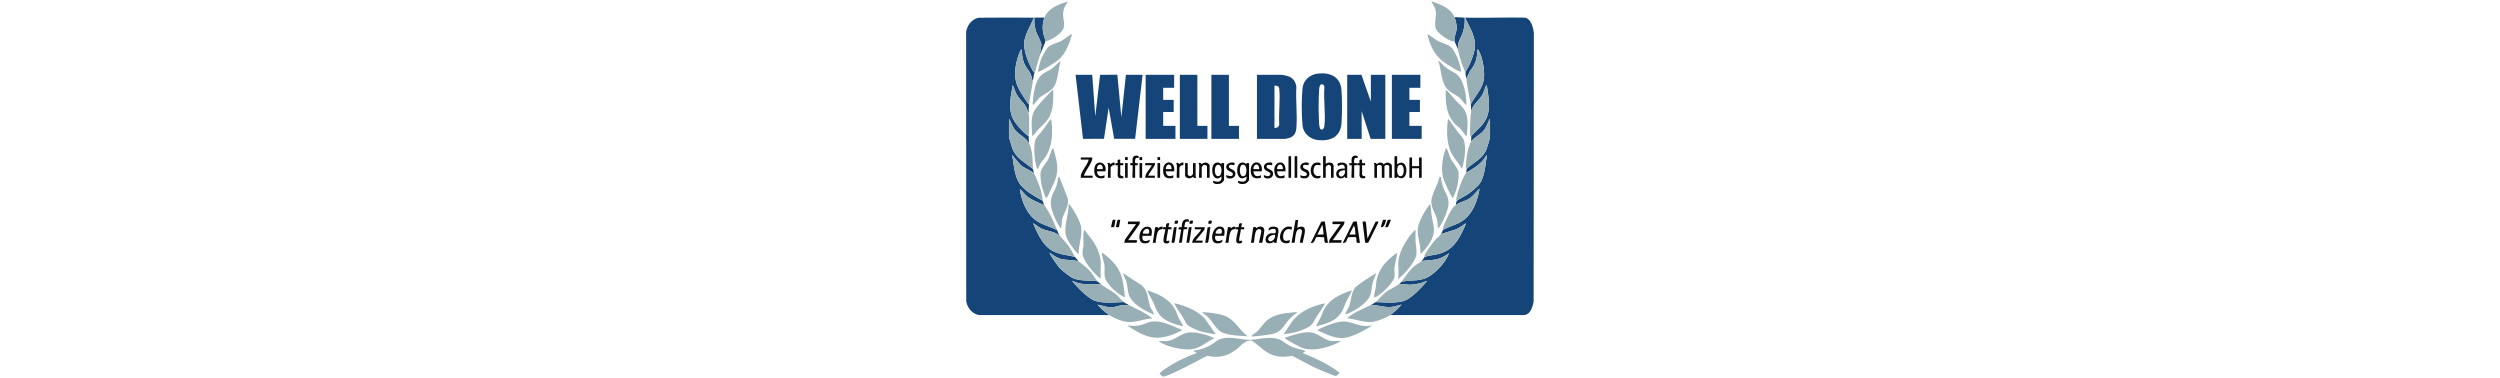 <svg xmlns="http://www.w3.org/2000/svg" width="960" height="145" fill="none" viewBox="0 0 960 145">
  <path fill="#154479" d="M536 119.238c-.503.439-1.671 1.403-2.189 1.744v.001h51.565c2.425-.391 3.047-3.04 3.519-5.047l.023-.098L589 12.833c-.165-1.998-1.058-5.709-3.471-6.046-3.759-.072-7.523-.038-11.287-.004h-.017c-3.884.035-7.767.07-11.645-.011.299.63.623 1.27.952 1.917 1.657 3.269 3.425 6.756 2.702 10.421-.363 1.849-1.223 4.115-1.995 5.842a14.43 14.43 0 0 1-.549 1.023c-.433.761-.923 1.624-.942 2.076-.015.346.08.798.175 1.253l.057.276c.044.219.083.433.105.632l1.485-3.104c1.975-2.287 2.795-5.025 2.722-8.033.262-.054.32.044.413.203l.052.085c1.61 2.534 2.498 8.304 2.012 11.22-.403 2.422-1.739 4.39-3.079 6.368l-.001.001c-.679 1.002-1.359 2.005-1.92 3.07.079.448.096 1.022.114 1.581.012.382.023.756.054 1.08.422-1.586 1.439-2.745 2.457-3.905.642-.73 1.284-1.463 1.777-2.302.225-.38.625-1.431.956-2.3.257-.675.473-1.241.533-1.302.254-.256.295.015.328.237l.002.014c.049.328.101.66.153.997.59 3.825 1.248 8.083-.516 11.606-.909 1.814-2.339 3.217-3.768 4.62-.658.645-1.315 1.29-1.922 1.976.054.082.031.522.008.976-.022.417-.044.845-.008 1.02.576-.78 1.553-1.504 2.503-2.208.735-.544 1.454-1.076 1.959-1.613.924-.983 1.453-2.185 1.983-3.387.133-.303.267-.607.407-.907.035-.075.038-.147.041-.208a.352.352 0 0 1 .013-.104.095.095 0 0 1 .06-.06c.048-.018.129-.018.268.008v6.899c0 .347-1.167 4.068-1.386 4.615-1.002 2.502-2.924 3.908-4.911 5.363-.885.648-1.783 1.306-2.619 2.075.01.013.013.267 0 .332l-.169.166c-.016.094-.006.213.004.33.012.128.023.252-.004.335-.021.418.033.367.159.25l.069-.063a.757.757 0 0 1 .124-.089c2.111-1.185 4.181-2.422 5.792-4.25.337-.382.63-.797.922-1.211.269-.382.538-.764.841-1.119-.108.67-.204 1.39-.305 2.136-.397 2.96-.851 6.337-2.314 8.657-.88 1.395-3.336 3.338-4.727 4.306-.292.202-.859.521-1.487.874-1.181.665-2.58 1.452-2.773 1.816-.187.35-.323 1.078-.337 1.496.992-.728 1.908-1.08 2.858-1.444a19.47 19.47 0 0 0 1.632-.686c1.221-.596 2.205-1.67 3.164-2.717.474-.517.942-1.028 1.429-1.47-.6 4.25-2.52 9.369-6.07 12.037-1.338 1.007-2.896 1.627-4.453 2.248-1.239.493-2.478.986-3.607 1.674-.01.254-.513 1.264-.673 1.496l5.666-1.799c.994-.412 1.876-1.004 2.758-1.597h.002l.003-.002c.103-.07.206-.14.309-.208l.257-.17.107-.07.098-.064.193-.124.195-.122c.111.143-1.213 2.923-1.422 3.332-2.145 4.196-4.192 7.065-8.972 8.423-.402.114-1.182.253-2.03.404-1.428.255-3.05.544-3.39.806-.177.137-.379.432-.588.737-.197.286-.399.58-.59.76l5.283-.516c1.949-.352 3.644-1.364 5.233-2.473-1.323 3.298-3.933 6.269-6.828 8.378-2.534 1.847-4.89 1.992-7.465 2.151-1.254.077-2.559.158-3.962.439a5.128 5.128 0 0 1-.841.832l3.953.332c2.383-.14 4.465-.545 6.646-1.494.151.123-2.292 2.679-2.519 2.912-1.734 1.779-4.345 4.293-6.791 4.926-2.642.682-5.741.528-8.588.387l-.037-.002a160.456 160.456 0 0 0-1.749-.079c-.251.208-1.016.647-1.346.831-.232.348-.204.347.012.336.064-.003.143-.007.237-.003 1.1.046 2.083.217 3.036.383 1.511.263 2.946.513 4.656.232.308-.051.615-.121.921-.199.139-.035.278-.072.417-.109l.266-.073.004-.001.003-.001c.57-.155 1.141-.311 1.718-.399l-.144.159c-.648.715-1.318 1.453-2.041 2.086ZM395.735 9.551c.461-.937.916-1.862 1.298-2.776-.989 0-1.978 0-2.966-.002l-2.116-.002c-5.385-.007-10.773-.014-16.156.047-2.658.552-4.349 2.866-4.795 5.403l.032 103.452c.469 2.577 2.325 4.929 5.057 5.312h49.876c-1.606-1.041-3.257-2.582-4.542-3.988.667.103 1.337.276 2.01.45h.003c1.032.266 2.07.534 3.111.555.859.018 1.704-.202 2.551-.422.717-.186 1.436-.373 2.168-.417.318-.019.637.004.952.028.454.033.898.066 1.318-.03l-.164-.088c-.54-.29-1.536-.826-1.855-1.076-.701.018-1.436.053-2.19.09-2.995.145-6.291.304-8.959-.627-2.453-.856-6.656-5.035-8.282-7.11a.746.746 0 0 0-.077-.081l-.037-.034c-.103-.093-.192-.173-.137-.383 2.868 1.445 5.832 1.396 8.937 1.345l.906-.014c.287-.003.749.106.924-.17l-.246-.198-.018-.013-.216-.173a20.31 20.31 0 0 1-.344-.283l-.033-.028-.045-.038-.099-.089-.048-.044a2.198 2.198 0 0 1-.129-.131c-1.094-.162-2.228-.205-3.365-.247-1.914-.072-3.836-.144-5.597-.789-1.522-.558-4.534-2.982-5.678-4.197-.514-.549-3.987-5.398-3.694-5.74 1.214.864 2.788 1.964 4.238 2.376 1.01.288 2.103.352 3.187.415h.002c1.224.071 2.437.142 3.507.533-.119-.37-.394-.688-.671-1.009l-.001-.002a14.39 14.39 0 0 1-.199-.232 3.705 3.705 0 0 1-.307-.42c-.972-.27-1.972-.461-2.973-.653-1.787-.341-3.576-.684-5.217-1.478-3.996-1.933-6.011-6.456-7.732-10.321l-.229-.513c.091-.094 1.108.65 1.817 1.169l.007.005.001.001c.309.226.557.408.643.458 1.182.68 2.367.993 3.563 1.31.803.213 1.61.426 2.425.753.238.095.457.23.67.362.062.039.123.077.185.114l.08.047.044.025.052.028a2.437 2.437 0 0 0 .327.148 1.46 1.46 0 0 0 .28.067c-.281-.396-.459-.858-.631-1.304a13.88 13.88 0 0 0-.21-.525c-1.047-.552-2.192-1-3.342-1.448-1.816-.71-3.646-1.423-5.125-2.57-3.38-2.618-5.374-7.657-5.831-11.775.514.42.95.912 1.386 1.405.386.436.773.873 1.215 1.26 1.243 1.09 3.154 1.93 4.92 2.705h.001l.008.004.778.343c.326.146.642.29.943.434-.018-.305-.136-.58-.254-.853-.113-.261-.225-.522-.251-.81-2.67-1.452-5.563-3.095-7.74-5.234-2.489-2.447-3.034-6.071-3.55-9.502-.149-.988-.295-1.96-.485-2.883l2.857 3.41c.538.747 1.873 1.467 3.118 2.138 1.064.574 2.062 1.112 2.436 1.6a8.816 8.816 0 0 0-.153-.707v-.003c-.081-.331-.163-.667-.184-.952-.779-.677-1.618-1.294-2.455-1.909-2.232-1.64-4.446-3.266-5.459-5.981-.183-.489-1.339-4.261-1.339-4.495V46.09c0-.998.664.644.829 1.054l.003.006.033.08c.41.863.905 1.936 1.494 2.68.625.791 1.481 1.439 2.344 2.092 1.198.907 2.41 1.825 3.036 3.148a58.286 58.286 0 0 0-.067-.959l-.002-.028c-.022-.285-.044-.57-.061-.855a15.865 15.865 0 0 1-.038-1.15c-.392-.068-.717-.334-1.011-.58-1.794-1.508-4.519-4.524-5.342-6.692-1.312-3.462-.634-7.334-.005-10.921l.067-.385.071-.41.079-.463c.287.55.511 1.128.734 1.706.25.644.499 1.289.837 1.895.548.98 1.18 1.7 1.802 2.409.909 1.035 1.795 2.043 2.355 3.799.023.07.031.143.038.211.022.198.039.356.376.286.012-.964.061-2.038.169-2.993-.32.016-.405-.144-.506-.337l-.041-.076-.047-.08c-.215-.338-.425-.664-.631-.98l-.489-.749c-2.589-3.954-4.252-6.495-3.473-12.131.254-1.832 1.066-4.77 1.951-6.382a.31.31 0 0 0 .02-.04c.015-.034.023-.063.031-.088.03-.1.04-.135.325-.083.136 1.933.392 4.334 1.376 6.038.368.637.705 1.126 1.012 1.57.725 1.05 1.278 1.85 1.654 3.776a.73.73 0 0 1 .013.17l-.001.02-.002.032a.992.992 0 0 1-.007.064c-.017.154-.02.188.329-.035.039-.265.084-.515.128-.76.054-.299.106-.591.146-.896.028-.215.051-.437.062-.671.035-.71.004-.739-.143-.87l-.069-.063a1.553 1.553 0 0 1-.229-.286 3.27 3.27 0 0 1-.097-.161c-1.625-2.873-3.703-8.041-3.124-11.298.373-2.101 1.381-4.153 2.364-6.153Zm23.674 19.165 1.179 15.958 1.849-15.96 6.627-.008 1.533 16.304 1.766-16.294h6.393l-2.868 24.596-8.045-.013-2.123-11.95-1.792 11.948-8.052.025-2.86-24.606h6.393Z"/>
  <path fill="#154479" fill-rule="evenodd" d="M482.667 28.716V53.32h11.021c.128 0 1.374-.34 1.593-.42 1.787-.65 2.391-2.015 2.534-3.814.209-2.625.115-5.39.02-8.156v-.017c-.086-2.52-.172-5.04-.029-7.457-.173-1.929-1.165-3.465-3.03-4.155-.605-.224-2.34-.585-2.94-.585h-9.169Zm8.565 19.02c-.155 1.08-.798 1.363-1.836 1.428V32.872c1.169.07 1.746.168 1.859 1.405.207 2.257.112 4.68.017 7.103-.084 2.158-.169 4.316-.04 6.356Z" clip-rule="evenodd"/>
  <path fill="#154479" d="m522.792 28.716 3.617 10.307V28.716h5.552V53.32h-5.636l-3.449-10.64v10.64h-5.552V28.716h5.468Z"/>
  <path fill="#154479" fill-rule="evenodd" d="M515.135 34.62c-.39-5.12-4.307-6.925-9.12-6.356h-.002c-3.102.367-5.554 2.567-5.848 5.692-.39 4.15-.414 10.134.018 14.274.32 3.06 2.946 5.257 5.973 5.569 4.907.505 8.629-1.363 8.987-6.54.244-3.528.259-9.125-.008-12.64Zm-6.561 13.796c-.103.901-.847 1.84-1.642 1.04h-.002c-.173-.174-.358-1.52-.382-1.864-.254-3.686-.266-9.468 0-13.147.04-.57.135-1.74.683-1.985.782-.35 1.29.244 1.346.99-.192 2.265-.081 4.72.03 7.172v.002c.121 2.684.243 5.366-.033 7.792Z" clip-rule="evenodd"/>
  <path fill="#154479" d="M545.42 28.716v4.987h-4.206v4.655h4.037v4.655h-4.037v5.32h4.71v4.987h-11.44V28.716h10.936Zm-94.55 4.987v-4.987h-10.936V53.32h11.44v-4.987h-4.71v-5.32h4.037v-4.655h-4.037v-4.655h4.206Zm8.916-4.987v19.617h3.87v4.987h-10.599V28.716h6.729Zm12.113 19.617V28.716h-6.729V53.32h10.599v-4.987h-3.87ZM401.071 6.771c-.799 2.19-.848 4.306-.325 6.555.169.727.769 1.942.662 2.589-.14.836-1.466 3.506-1.851 4.655-.323-.16-.098-.56-.059-.803.118-.74.449-2.08.389-2.752-.106-1.16-1.755-3.812-2.169-5.353a15.61 15.61 0 0 1-.516-4.892h3.869v.001Zm161.34 0c.167 2.258-.151 4.21-.928 6.314-.715 1.935-1.58 2.676-1.604 4.912-.001.198 0 1.02.009 1.074-.286-1.097-1.067-2.262-1.346-3.325-.311-1.18.836-3.582.854-5.072.012-.954-.498-3.155-.854-4.07 1.297-.02 2.572.134 3.869.165v.002Z"/>
  <path fill="#0B0B0B" fill-rule="evenodd" d="M434.502 63.457c.187-.01.36-.02.386.004h-.002c.091.087.052 1.219.011 2.373-.037 1.066-.075 2.151-.011 2.448h1.01v-4.821h1.011v-.833c-1.165.171-1.173-.128-1-1.235.133-.838.571-.813 1.336-.76.214-.99-.784-.984-1.524-.755-.933.289-.858 1.56-.815 2.273.015.256.026.44-.016.479-.028.027-.204.016-.393.004-.174-.011-.36-.023-.45-.006v.833c.091.017.28.006.457-.004Zm102.001-3.486v3.158c4.731-3.476 4.736 8.128 0 4.655.114.569-.158.546-.553.512a2.855 2.855 0 0 0-.458-.013V59.97h1.011Zm.966 3.355c-1.565.317-1.225 5.5.952 4.11.833-.533 1.069-4.521-.952-4.11Zm4.755.468v-3.325h-1.009v7.813h1.009v-3.657h2.692v3.657h1.01V60.47h-1.01v3.325h-2.692Zm-62.584 5.235c-.11.539-.951 1.359-1.51 1.502-.884.227-3.087.312-2.695-1.086 1.689.48 3.469.658 3.193-1.662-2.992 2.312-4.182-1.714-3.231-4.11.575-1.451 2.214-1.672 3.231-.545-.114-.57.16-.547.556-.513.141.012.296.025.456.014v6.4Zm-2.743-5.705c-1.211.364-1.142 5.54 1.128 4.108.881-.557 1.038-4.758-1.128-4.108Zm57.587 4.958h-1.009v-4.24c0-.952-1.851-.952-1.851 0v4.24h-1.009v-4.24c0-.952-1.851-.952-1.851 0v4.24h-1.009v-5.07c0-.028-.027-.072-.06-.128-.073-.121-.176-.295-.108-.453.634-.25.911.115 1.03.272.03.04.05.066.063.066.142 0 .274-.101.416-.211.136-.104.283-.217.459-.258 1.046-.246 1.489.275 1.694.514.057.067.095.112.123.112.02 0 .057-.036.115-.091.207-.201.678-.659 1.567-.577.596.055 1.43.677 1.43 1.254v4.57Zm-25.741 16.79.001.002a3.186 3.186 0 0 1-.463-.006c-.356-.022-.725-.044-.969.17l-3.951 7.982c.935.397 1.328-.526 1.654-1.29.194-.455.364-.854.609-.883.461-.055.992-.025 1.52.004.429.024.857.048 1.244.026.122.37.142.743.159 1.074.04.775.068 1.322 1.372 1.068l-1.175-8.145h.001l-.002-.001Zm-2.86 4.988h2.356a22.92 22.92 0 0 0-.345-3.07.673.673 0 0 1 .006-.206c.021-.152.037-.264-.249-.217l-1.768 3.493Zm16.319 3.158-1.176-8.146a3.186 3.186 0 0 1-.464-.006c-.356-.022-.725-.044-.969.17l-3.95 7.982c1.024.243 1.295-.424 1.587-1.142.143-.354.292-.72.537-.996.138.009.439-.002.799-.016.853-.03 2.033-.074 2.13.101.175.313.173.697.171 1.05-.004.697-.007 1.28 1.335 1.003Zm-4.035-3.158h2.354l-.191-2.221-.396-1.27-1.767 3.49Zm-49.626-19.53c.558-.142 1.4-.962 1.509-1.5v-6.401a2.896 2.896 0 0 1-.455-.014c-.397-.034-.67-.057-.556.513-.639-.61-.989-.807-1.925-.655-2.799.453-1.824 8.471 1.925 5.31.21 2.289-1.481 2.2-3.193 1.662-.392 1.398 1.81 1.313 2.695 1.085Zm-1.062-7.203c-1.418.314-1.41 5.198.848 4.165.937-.43 1.235-4.627-.848-4.165Zm31.003 21.081-.335 3.159c.564-.577 2.058-.771 2.601-.161.615.69.239 2.348-.091 3.808-.177.783-.341 1.51-.332 1.997l-1.17.008c-.089-.075.138-1.067.375-2.103.222-.97.453-1.978.441-2.31-.032-.928-1.013-1.061-1.669-.501-.653.558-.869 2.457-1.026 3.837a18.66 18.66 0 0 1-.14 1.079h-1.179l1.506-8.706 1.018-.107h.001Zm-60.927 1.72.193-1.056h-4.542c-.021 0-.033.137-.047.311-.022.253-.05.584-.122.687h3.197l-4.215 5.893-.328 1.255h4.627c.257 0 .296-.76.252-.997h-3.364l4.349-6.093Zm86.812-1.032c.158.097.315 1.897.461 3.585.114 1.306.221 2.545.32 2.877l3.026-6.32c.214-.204.51-.188.801-.171.1.006.199.011.294.008l-.077.504-3.641 7.374c-.204.325-.591.3-.961.275-.126-.008-.25-.016-.364-.01l-1.013-8.143c.126.022.317.008.511-.007.261-.02.527-.04.643.03v-.002Zm-8.246 1.032.193-1.056h-4.542c-.021 0-.032.137-.047.311-.021.253-.05.584-.121.687h3.196l-4.214 5.893-.328 1.255h4.626c.258 0 .296-.76.253-.997h-3.365l4.349-6.093ZM509.08 59.97v2.992c.619-.603 2.034-.765 2.639-.115.061.065.389.657.389.697v4.738h-1.009v-4.406c0-.16-.616-.598-.911-.585-.365.019-1.108.61-1.108.918v4.073h-1.01V59.97h1.01Zm-19.239 33.263c.122-.01.255-.02.394-.016-.02-.45.132-1.168.297-1.952.311-1.475.671-3.182.033-3.774-.86-.796-3.878-.68-3.355 1.073.645-.592 2.596-1.2 2.684.098.067.987-.412.96-1.056.923-.259-.015-.544-.031-.832.016-1.447.236-2.364 1.725-1.901 3.129.328.994 2.498.876 3.038-.01.011.568.295.545.698.513Zm-.277-3.007c-1.018-.278-3.277.98-2.37 2.095.932 1.15 2.861-.888 2.37-2.095Zm-4.886 2.983c-.047.045-.325.03-.605.013-.227-.013-.456-.026-.564-.006-.089-.076.137-1.067.375-2.103.222-.97.452-1.978.441-2.311-.032-.928-1.013-1.06-1.669-.5-.654.558-.869 2.456-1.026 3.837a18.66 18.66 0 0 1-.14 1.079h-1.177c.121-.341.301-1.619.483-2.905.208-1.474.418-2.96.543-3.062.186-.155 1.331-.136.992.48 1.008-1.064 3.111-1.03 3.167.742.01.35-.645 4.568-.82 4.734v.002Zm-65.4-31.623c.125-.39.177-.71.131-1.118h-4.374v.83h3.028c-.241.983-.895 2.034-1.536 3.063-.598.96-1.184 1.901-1.413 2.751-.106.396-.094.767-.079 1.169h4.543v-.831h-3.365c.319-.95.937-1.957 1.549-2.954.615-1.003 1.224-1.996 1.516-2.91Zm22.844 28.972h-3.364c-.468 2.097 1.078 2.467 2.69 1.496.331 1.403-1.59 1.516-2.571 1.295-2.325-.523-1.501-6.29 1.647-6.295 2.075-.004 1.921 1.991 1.598 3.504Zm-3.196-.831c.314-.05.66-.018.988.012.775.073 1.451.136 1.376-.925-.14-1.927-2.642-.582-2.364.913Zm27.758.83h3.365c.224-.985.461-2.896-.717-3.364-3.599-1.435-5.2 5.554-2.529 6.156.981.22 2.903.108 2.571-1.295-1.57 1.029-3.173.561-2.69-1.497Zm1.156-.818c-.328-.03-.674-.063-.988-.013-.271-1.54 2.224-2.85 2.364-.913.077 1.061-.6.998-1.376.926Zm-16.97-23.951h-3.196c.213 1.824 1.189 2.256 2.858 1.496.091 1 .074 1.08-.925 1.16-1.948.157-2.808-.656-2.949-2.568-.35-4.75 4.855-4.585 4.211-.09l.001.002Zm-1.009-.831c.165-2.384-2.208-2.328-2.187 0h2.187Zm31.461.83h3.197-.002c.644-4.496-4.561-4.66-4.211.089.141 1.912 1.001 2.725 2.949 2.569 1-.08 1.016-.16.925-1.16-1.668.759-2.644.327-2.858-1.497Zm2.187-.83c.165-2.384-2.207-2.328-2.187 0h2.187Zm33.816 3.323c-.107.002-.204.009-.292.015-.398.028-.603.042-.633-.514-1.097 1.289-3.355.782-3.289-1.075.06-1.72 1.756-2.091 3.205-1.917.395-1.754-1.355-1.879-2.441-1-1.081-1.29 1.211-1.48 2.15-1.29.377.077 1.3.672 1.3 1.043v4.738Zm-.841-2.826c-1.188-.349-3.186.728-2.098 1.988 1.02 1.18 2.466-.866 2.098-1.988Zm-95.224.334h3.197l-.002-.001c.878-3.63-3.789-4.838-4.206-1.081-.237 2.135.365 3.87 2.783 3.747 1.033-.051 1.229-.095 1.086-1.168-1.628.744-2.723.339-2.858-1.497Zm2.187-.83c.19-2.387-2.256-2.317-2.189 0h2.189Zm70.156.83h-3.196c.143 1.93 1.154 2.218 2.858 1.496.143 1.074-.054 1.117-1.087 1.169-1.347.07-2.202-.24-2.606-1.595-1.515-5.077 4.539-6.383 4.03-1.072l.001.002Zm-1.009-.832c.19-2.385-2.256-2.315-2.189 0h2.189Zm-36.508 2.079v-4.407h-1.01v4.738c0 .467.761 1.032 1.257 1.089.728.081 1.16-.171 1.467-.35.154-.09.277-.162.389-.162.013 0 .033.026.063.066.119.156.396.52 1.03.271.068-.158-.036-.332-.108-.453-.033-.056-.06-.1-.06-.127v-5.07h-1.01v4.073c0 .212-.634.876-.935.919-.36.051-1.083-.35-1.083-.587Zm4.373-3.824a.415.415 0 0 0-.068-.146c-.072-.118-.164-.271-.1-.434.634-.25.911.114 1.03.271.031.04.051.066.064.066.112 0 .234-.071.389-.162.306-.179.739-.431 1.466-.35.497.057 1.257.622 1.257 1.09v4.737h-1.009V63.88c0-.238-.724-.639-1.084-.587-.301.043-.935.706-.935.92v4.072h-1.01c-.058-.772-.023-1.594.011-2.415.039-.908.077-1.816-.011-2.655v-.002Zm-4.04 22.027h.001-.001Zm-1.469-.872c.873-.349 1.978-.3 1.469.872-1.211-.537-1.351.299-1.497 1.172a5.075 5.075 0 0 1-.182.82l1.177.004c.084.943-.54.868-.973.815-.174-.021-.317-.038-.371.016-.081.082-.197 1.018-.326 2.07-.168 1.364-.361 2.923-.534 3.065-.068.056-.306.04-.541.024-.177-.012-.351-.024-.453-.005l.845-5.07-1.011-.086c-.069-.923.492-.859.869-.815.144.016.261.03.307-.016.032-.032.047-.187.067-.409.064-.699.19-2.071 1.154-2.457Zm7.696 2.867-.19 1.06-3.343 4.094h2.692c.056.218-.032.831-.252.831h-3.785c.172-1.205 1.056-2.157 1.941-3.111.606-.653 1.212-1.307 1.592-2.042h-2.524c-.056-.218.032-.832.252-.832h3.617Zm11.778.33c.313-.433.696-.368.944-.326.111.019.194.033.232-.004.041-.04.047-.175.054-.348.023-.548.062-1.482 1.295-1.062l-.338 1.41h1.178v.835h-1.348c.066.308-.101 1.14-.275 2.007-.224 1.122-.46 2.301-.219 2.473l.999-.158c.231 1.139-.85 1.229-1.733.966-.884-.264-.4-2.352-.046-3.88.141-.608.262-1.127.267-1.407-.28-.019-.477.004-.618.02-.314.037-.349.04-.392-.52-.353.49-.383.49-.542.49-.103 0-.259 0-.593.133-1.038.42-1.294 2.74-1.457 4.22-.036.318-.066.597-.1.81h-1.177c.121-.342.302-1.62.483-2.906.208-1.473.418-2.958.543-3.061.209-.173 1.238-.12 1.075.479.464-.587 1.026-.752 1.768-.665.006.08.003.162 0 .243-.003.084-.007.169 0 .252Zm-25.405-1.825-.336 1.493h1.177v.835h-1.346c.041.285-.107 1.057-.264 1.883h-.001c-.222 1.163-.464 2.43-.231 2.597.267.03.493-.042.661-.096.287-.093.41-.133.295.482-.123.656-1.136.585-1.691.42-.892-.264-.383-2.475-.029-4.013.127-.55.234-1.015.249-1.273l-1.011-.087c.049-.893.518-.804.859-.74.143.028.264.05.321-.006.048-.048.051-.186.056-.36.015-.526.039-1.383 1.289-1.135h.002Zm69.988-22.278c-.026-.025-.199-.015-.386-.004-.177.01-.366.021-.457.004v-.833c.09-.017.276-.005.45.006.189.012.365.023.393-.004.042-.04.031-.223.016-.48-.043-.711-.118-1.983.815-2.271.74-.23 1.738-.237 1.524.754-.765-.053-1.203-.078-1.336.76-.173 1.107-.164 1.406 1 1.235v.833h-1.011v4.821h-1.01c-.064-.297-.026-1.382.011-2.448.041-1.154.08-2.286-.011-2.373h.002Zm-23.049 24.772.165-.99c-4.357-1.86-6.923 6.879-1.603 6.127.733-.103.772-.46.765-1.147-.034-.035-.18.005-.386.062-.65.18-1.897.524-2.125-.82-.339-1.996.91-4.27 3.184-3.232ZM443.467 62.63c.359.357-.57 1.71-1.401 2.918-.56.815-1.076 1.566-1.123 1.903h2.524v.831h-3.701c-.014-1.166.717-2.157 1.44-3.136.409-.555.816-1.107 1.083-1.685h-2.523v-.831h3.701Zm44.923.76c.18-.124.246-.601.148-.744v-.004c-.375-.551-3.279-.334-3.193 1.561.04.878.846 1.311 1.533 1.681.722.388 1.313.706.748 1.393-.51.622-1.381.29-1.884.099-.204-.078-.348-.132-.384-.092-.166.188.007.871.376 1.04 1.307.606 3.151-.048 3.129-1.625-.015-1.029-.793-1.402-1.475-1.729-.515-.246-.975-.467-1.013-.923-.075-.882.963-.75 1.582-.673.219.028.386.05.433.017Zm-14.321-.744c.098.143.032.62-.148.745-.06.042-.244.013-.479-.024-.616-.097-1.577-.248-1.54.682.017.397.456.617.961.87.696.35 1.516.761 1.531 1.782.022 1.626-1.829 2.228-3.129 1.628-.372-.172-.54-.867-.376-1.041.024-.025.172.017.385.077.699.197 2.102.592 2.134-.49.015-.508-.482-.748-1.04-1.016-.679-.327-1.449-.698-1.492-1.652-.086-1.895 2.818-2.113 3.193-1.56Zm28.286.745c.18-.125.246-.602.148-.745v-.002c-.373-.55-3.279-.337-3.193 1.561.043.96.824 1.342 1.507 1.675.552.27 1.04.507 1.025.993-.034 1.09-1.874.712-2.519.413-.314 1.258 1.212 1.273 2.091 1.152 1.523-.21 1.865-2.288.66-3.122-.149-.104-.354-.187-.569-.274-.509-.206-1.079-.438-1.137-1.023-.088-.895.886-.747 1.508-.653.236.036.422.065.479.025Zm-73.188.071c-.026-.025-.199-.015-.386-.004-.176.01-.366.021-.457.004v-.833c.928.169.888-.13.836-.51-.029-.218-.062-.463.079-.663.131-.184.457-.171.724-.16.078.003.151.005.212.003-.003.21-.012.389-.02.542-.042.823-.046.897 1.199.788v.833h-1.179v3.574c0 .047.262.456.336.5.196.113.379.1.526.089.277-.021.43-.032.317.824a5.812 5.812 0 0 0-.52.003c-.389.014-.794.027-1.125-.112-.165-.07-.542-.742-.542-.805 0-.14.009-.45.021-.84v-.001c.034-1.19.091-3.125-.021-3.232Zm92.482-.004c.187-.01.359-.02.385.004.112.107.055 2.041.021 3.232-.012.391-.021.702-.021.841 0 .063.377.735.542.805.331.14.736.126 1.125.112.18-.006.357-.012.52-.003.113-.856-.04-.845-.317-.824-.147.01-.33.024-.525-.09-.075-.043-.337-.452-.337-.499v-3.574h1.179v-.833c-1.245.11-1.241.035-1.199-.788.008-.153.017-.333.02-.542a2.99 2.99 0 0 1-.212-.004c-.267-.01-.593-.023-.723.16-.142.201-.109.446-.079.663.051.382.091.68-.837.511v.833c.091.017.281.006.458-.004Zm-14.589.003c-.037.038-.173.009-.363-.032-.563-.12-1.605-.342-2.023.742-.737 1.905.022 4.014 2.386 3.28.383 1.221-1.188 1.137-2.024.919-2.329-.607-2.3-5.495.267-5.895.912-.143 2.036-.216 1.755.986h.002ZM445.946 88.06c.365-.037.527-.053.551-.992-.742-.09-1.304.079-1.767.664.163-.599-.866-.652-1.075-.479-.125.103-.334 1.587-.542 3.06-.182 1.287-.363 2.565-.484 2.905.108-.018.37-.006.62.006.273.012.53.023.558-.004.013-.015.015-.147.016-.31.002-.194.004-.431.029-.558.036-.184.072-.414.112-.67.194-1.245.486-3.12 1.399-3.491a1.93 1.93 0 0 1 .583-.131Zm49.845-28.09h-1.01v8.312h1.01V59.97Zm1.344 0h1.009v8.312h-1.009V59.97Zm-71.67 3.24c-.004-.038-.034-.087-.069-.145-.071-.119-.163-.272-.099-.435.634-.25.911.115 1.03.272.03.04.05.066.064.066.11 0 .265-.098.446-.212.334-.21.756-.477 1.152-.293.091.988.011.987-.277.982-.138-.002-.324-.005-.563.1-.151.066-.674.726-.674.83v3.906h-1.01c-.058-.772-.023-1.594.011-2.415.039-.908.077-1.816-.011-2.655Zm26.346-.145c.035.058.065.107.069.146.087.84.049 1.747.01 2.655-.034.822-.069 1.643-.01 2.415h1.009v-3.906c0-.104.523-.764.675-.83.238-.105.424-.102.562-.1.288.005.368.006.277-.982-.396-.183-.818.083-1.152.293-.181.114-.336.212-.446.212-.013 0-.033-.026-.064-.066-.119-.157-.396-.521-1.03-.271-.064.162.028.315.1.434Zm.069 24.169c-.13.43-.248 1.421-.373 2.475-.175 1.467-.364 3.053-.618 3.413-.101.144-.393.122-.659.102-.142-.01-.276-.021-.371-.005l.87-5.71c.11-.325.504-.303.85-.284.108.006.211.012.299.007l.002.002Zm5.475 1.586c.11-.752.2-1.365.244-1.588h-.002c-.088.005-.192 0-.3-.007-.345-.019-.739-.041-.849.285l-.87 5.709c.102-.019.276-.007.453.005.235.016.473.032.541-.024.164-.136.529-2.635.783-4.38Zm7.478-1.586c-.129.43-.248 1.421-.373 2.475-.175 1.467-.364 3.053-.618 3.413-.101.144-.393.122-.659.102-.142-.01-.276-.021-.37-.005l.869-5.71c.111-.325.504-.303.85-.284.108.006.211.012.299.007l.002.002Zm-32.806-24.606h1.01v5.652h-1.01v-5.65Zm13.459 0h-1.009v5.652h1.009v-5.65Zm-7.906 0h1.01v5.652h-1.01v-5.65Zm96.196 22.678h-.001v.001c-.326.808-.745 1.846-.831 1.899-.115.07-.342.052-.564.033a1.9 1.9 0 0 0-.418-.007c-.108-.091.831-2.553.922-2.661.177-.211.542-.19.874-.17.142.01.277.017.389.007-.061.13-.203.483-.371.896v.001Zm-105.578-.123c.058-.361.105-.66.129-.776h-.002c-.099.017-.271.005-.446-.007-.238-.017-.48-.034-.547.023-.111.095-.651 2.424-.689 2.808.108-.018.336-.006.564.007.281.015.561.03.607-.013.072-.07.254-1.22.384-2.042Zm1.978-.776c-.023.116-.071.415-.128.776-.13.823-.312 1.972-.385 2.042-.045.044-.325.028-.607.013-.227-.013-.456-.025-.564-.007.039-.384.579-2.713.69-2.808.067-.057.309-.04.547-.023.174.012.347.025.446.007h.001Zm101.908.655c.075-.247.143-.475.214-.656-.112.022-.319.008-.527-.006-.277-.019-.558-.038-.631.025-.112.098-.965 2.703-.859 2.806 1.082.225 1.494-1.142 1.803-2.169Zm-66.746-.323c-.035 1.2-.131 1.286-1.346 1.162.036-1.2.131-1.287 1.346-1.162Zm-7.234 0c-.036 1.2-.132 1.286-1.346 1.162.035-1.2.131-1.287 1.346-1.162Zm-5.719 0c-.035 1.2-.131 1.286-1.346 1.162.035-1.2.131-1.287 1.346-1.162Zm-7.91-24.44h1.011v1.166h-1.011V60.3Zm-5.886 0h-1.011v1.166h1.011V60.3Zm-6.564 0h1.012v1.166h-1.012V60.3Z" clip-rule="evenodd"/>
  <path fill="#98AFB5" d="M559.397 10.677c.013-.955-.497-3.156-.855-4.072-.996-2.548-3.533-3.978-5.944-5.015-.429-.187-2.719-1.157-2.973-.968l.268.43c.565.901 1.127 1.798 1.367 2.857.237 1.034.107 2.18-.022 3.318-.164 1.451-.327 2.893.268 4.086.74 1.485 4.464 4.118 6.063 4.494.381.09.608.096.973-.058-.175-.664.11-1.712.397-2.767.224-.824.449-1.653.458-2.305ZM401.071 6.771c1.283-3.516 5.688-5.308 9.084-6.149-.775.966-1.625 2.377-1.807 3.616-.205 1.408-.042 2.548.104 3.564.297 2.075.521 3.637-2.619 5.92-1.248.91-2.907 1.907-4.426 2.193.072-.43-.169-1.111-.388-1.732a8.934 8.934 0 0 1-.273-.857c-.523-2.249-.475-4.365.325-6.555Zm100.27 128.173c-.22-.041-1.263.464-.841.75 4.848 1.943 9.628 4.184 13.785 7.338.185.364-1.092 1.32-1.275 1.357-.379.076-6.341-2.434-7.187-2.815-1.906-.859-3.752-1.845-5.598-2.83a127.774 127.774 0 0 0-4.057-2.106c-3.488.571-6.123.58-9.24-1.162-1.19-.665-2.217-1.526-3.241-2.385-.991-.832-1.98-1.662-3.113-2.31-1.918-.137-3.204 1.052-4.488 2.239l-.002.002c-.469.433-.937.866-1.436 1.234-3.491 2.575-6.702 3.255-11.038 2.387-1.65.768-3.256 1.623-4.863 2.479l-.003.002-.006.003-.005.003-.002.001c-1.467.781-2.935 1.563-4.435 2.277-.279.133-.603.29-.957.462l-.036.018-.02.009c-1.904.925-4.642 2.255-6.111 2.613l-.075.018-.026.007c-.267.067-.434.11-.739-.03-.109-.05-.988-.946-1.001-1.018-.003-.014-.004-.029-.005-.042l-.001-.016.001-.013.001-.021a.244.244 0 0 1 .023-.075c.045-.091.145-.144.223-.227.81-.852 3.725-2.693 4.849-3.354 2.389-1.403 5.284-2.625 7.853-3.709a1.793 1.793 0 0 1 .291-.09l.101-.025c.42-.104.868-.215.601-.62-.016-.024-.091-.046-.191-.076-.279-.083-.748-.223-.635-.604 2.327-.264 4.704-1.092 6.714-2.259.401-.233.805-.534 1.21-.836.536-.399 1.072-.799 1.601-1.041 2.535-1.161 5.334-.762 8.041-.375 1.572.225 3.113.445 4.554.352 1.036-.067 2.006-.204 2.967-.339h.002c1.728-.244 3.427-.483 5.424-.301 2.133.193 3.2.933 4.41 1.774.635.441 1.309.909 2.197 1.339 1.142.554 2.221.829 3.301 1.105.678.172 1.357.345 2.052.588l.027.009.037.011.03.009c.157.046.313.092.334.295l-.002-.002Zm-53.248-3.988c1.66-.174 2.969-.911 4.28-1.648 1.571-.884 3.143-1.768 5.318-1.685 2.891.111 6.059 1.031 8.655 2.253-1.041.446-2.073 1.098-3.113 1.755-1.453.918-2.922 1.846-4.453 2.238-3.629.926-10.246-.526-13.414-2.54a.416.416 0 0 0-.127-.052c-.096-.025-.148-.039-.09-.321.449-.034.925-.013 1.4.007.528.022 1.055.045 1.544-.007Zm66.324.357c.171-.074.351-.152.383-.357l-.002.002h-3.112c-1.443 0-2.88-.823-4.327-1.652-1.35-.773-2.709-1.551-4.089-1.67-2.595-.224-5.31.614-7.859 1.401h-.001l-.002.001h-.002l-.37.114c-.282.087-.562.173-.839.256l-.413.121c-.118.034-.235.068-.352.1-.066.296.089.328.279.471 1.062.794 5.658 3.333 6.881 3.674 4.27 1.187 9.857-.464 13.7-2.404l.022-.011.042-.02.052-.023.009-.003Zm12.496-14.488c-.299.451-.165.316.249.333 1.1.046 2.083.217 3.036.383 1.511.263 2.946.513 4.656.232.544-.089 1.082-.236 1.621-.384h.002c.567-.155 1.133-.31 1.706-.398l-.17.188c-.64.706-1.3 1.434-2.015 2.057-.503.439-1.671 1.403-2.189 1.744-1.855 1.218-5.101 2.503-7.322 2.656-1.631.114-3.343-.275-5.05-.662l-.002-.001c-1.332-.302-2.661-.604-3.945-.665l-.005-.022-.004-.021-.002-.012a.406.406 0 0 1-.006-.067.252.252 0 0 1 .021-.112c.03-.065.089-.105.158-.151a1.55 1.55 0 0 0 .082-.057l.035-.028c1.723-1.468 3.869-2.468 5.97-3.447h.002c1.089-.508 2.168-1.01 3.169-1.569l.003.003Zm-73.594 10.271c.169-.083.675-.333.579-.461h.001a56.238 56.238 0 0 1-2.65-1.069c-2.878-1.216-5.8-2.451-8.998-2.049-.801.1-1.626.409-2.459.722-.769.288-1.546.579-2.316.711-1.418.242-2.847.232-4.268.021-.072.298.146.395.376.496.086.038.174.077.248.128 7.147 4.809 11.669 5.416 19.457 1.516l.03-.015Zm73.092-1.777-.03.014-.011.006-.011.006c-2.703 1.704-7.449 4.286-10.636 4.446-2.89.145-5.679-1.08-8.308-2.235-.46-.202-.914-.402-1.364-.591-.209-.277.501-.6.829-.749l.067-.031.053-.025c2.048-1.029 5.976-2.519 8.222-2.682 1.723-.125 3.356.364 4.993.854 2.052.615 4.11 1.231 6.36.641l.005.027.004.019.005.025.006.037.002.016.001.016.002.022a.357.357 0 0 1-.001.058l-.001.007-.002.009-.003.012-.004.011a.083.083 0 0 1-.042.042.314.314 0 0 1-.057.02h-.002l-.002.001a.583.583 0 0 0-.075.024Zm33.171-74.939a204.682 204.682 0 0 1-3.231-4.54v.002c-.36-.312-.46.862-.479 1.084l-.002.017c-.367 3.98-.303 8.139 1.464 11.811.51 1.06 1.255 2.051 2.003 3.046.728.97 1.46 1.944 1.981 2.989.203.003.562-1.759.679-2.333l.026-.126c.528-2.552.787-5.24.279-7.822-.24-1.217-1.03-2.125-1.817-3.03-.189-.218-.379-.435-.56-.657a9.642 9.642 0 0 1-.343-.44ZM416.545 88.4c.502.736 1.056 1.44 1.61 2.145.792 1.007 1.585 2.015 2.229 3.122 1.03 1.766 1.863 3.809 2.174 5.832.188 1.226.148 2.448.107 3.671-.041 1.224-.082 2.449.107 3.681-.121.137-.834-.437-1.003-.573l-.008-.006c-1.986-1.599-5.754-6.149-6.037-8.665-.087-.78.032-1.5.151-2.218.077-.467.154-.933.174-1.414.024-.581.004-1.202-.016-1.833-.037-1.201-.076-2.438.181-3.495a.55.55 0 0 0 .013-.166c-.004-.102-.005-.115.317-.082h.001Zm89.515 32.48c.943-1.391 2.861-4.225 2.683-4.386-4.646.97-9.33 2.921-12.35 6.663l-3.462 5.139c2.797-.258 5.585-.831 8.134-2.018 2.511-1.168 2.824-1.728 3.639-3.189l.198-.352a26.539 26.539 0 0 1 .736-1.229l.144-.216.278-.412Zm-39.208 7.414c-.286.24-5.291-.877-6.019-1.115-1.042-.339-3.365-1.361-4.232-1.97-.941-.661-1.355-1.478-1.789-2.337l-.001-.002c-.185-.365-.374-.738-.609-1.109a67.6 67.6 0 0 0-1.068-1.622c-.813-1.21-1.627-2.421-2.259-3.733 4.392 1.068 8.866 2.735 11.936 6.158l4.041 5.73ZM398.199 64.58l.009.026.009.03.006.021c.049.166.1.342.321.134l-.002-.002a.122.122 0 0 0 .02-.027l.031-.053c.033-.06.077-.148.13-.255l.085-.173.141-.291.009-.019v-.002c.235-.486.502-1.043.626-1.228.298-.447.631-.87.965-1.292.432-.548.865-1.097 1.222-1.7 2.37-4.009 2.475-8.815 1.998-13.337-.016-.17-.08-.572-.26-.57-.21.001-1.771 2.242-2.657 3.515-.261.374-.463.665-.555.79-.265.358-.616.748-.975 1.147-.58.644-1.182 1.313-1.48 1.913-1.216 2.45-.614 8.76.35 11.353l.007.02ZM543.567 88.4c.026.639.011 1.283-.005 1.927-.015.663-.031 1.327-.002 1.986.027.603.102 1.264.179 1.938.131 1.163.267 2.365.171 3.381-.247 2.634-4.45 7.531-6.568 9.137a.964.964 0 0 0-.117.112l-.002.002-.054.057a.411.411 0 0 1-.082.062.285.285 0 0 1-.149.031.523.523 0 0 1-.101-.016c.246-1.27.202-2.598.158-3.919-.032-.948-.064-1.893.012-2.811.318-3.823 3.194-8.62 5.8-11.392.201-.215.422-.537.758-.496h.002ZM398.983 29.894c-1.849 2.858-2.226 6.988-2.453 10.293.248.278 1.39-1.18 2.025-1.99l.006-.008c.205-.262.355-.454.405-.498.707-.615 1.508-1.099 2.309-1.582 1.701-1.028 3.397-2.051 4.161-4.326.472-1.402.763-3.005 1.054-4.601.237-1.303.473-2.603.805-3.784-.592.443-1.102.929-1.611 1.414-.6.572-1.2 1.143-1.935 1.646-.536.367-1.092.662-1.639.953-1.181.628-2.32 1.234-3.127 2.483Zm154.343 38.053a16.57 16.57 0 0 0 .672 3.412c.293.95.68 1.73 1.048 2.473.708 1.426 1.35 2.72 1.141 4.837-.228 2.296-1.964 6.295-3.295 8.215l-.011.017-.016.025-.022.035-.065.11-.003.005c-.146.254-.306.532-.624.487a14.842 14.842 0 0 1-.117-1.398c-.038-.73-.076-1.467-.269-2.128-.229-.793-.559-1.53-.891-2.275-.541-1.211-1.089-2.44-1.227-3.943-.152-1.654.963-4.205 1.842-6.22.127-.288.248-.566.36-.828.093-.218.18-.426.258-.62.063-.16.185-.563.311-.983l.001-.003c.173-.574.354-1.175.406-1.218.024-.019.125-.012.234-.004h.003c.097.007.2.014.264.004Zm9.333-27.928c.111.125.193.218.424.166.035-2.687-.408-5.536-1.343-8.065-1.105-2.988-2.475-3.76-4.204-4.735-.863-.486-1.814-1.023-2.867-1.91a9.691 9.691 0 0 1-.273-.27l-.184-.188c-.649-.67-1.731-1.785-1.895-1.621.434 1.184.684 2.563.938 3.968.464 2.567.943 5.22 2.595 6.92.824.848 1.796 1.43 2.742 1.996.659.395 1.306.782 1.883 1.247.443.358.851.879 1.251 1.39.092.117.182.233.273.346.193.242.386.472.582.671l.016.017.011.011.046.05.005.007ZM406.789 67.95l3.084 7.843c.67 2.031-.198 3.968-1.012 5.789-.409.914-.805 1.798-.987 2.65-.042.198-.089.724-.14 1.301-.079.896-.17 1.917-.272 2.033-.191.218-.265.035-.324-.11-.018-.043-.034-.083-.051-.108-1.319-1.89-2.673-4.87-3.24-7.098-.803-3.156-.073-4.692.833-6.597.455-.957.954-2.007 1.325-3.403a4.06 4.06 0 0 0 .081-.395c.025-.155.045-.315.066-.477.054-.434.11-.874.259-1.22l.013-.032.006-.016.02-.055.01-.026a.4.4 0 0 1 .018-.043c.035-.07.083-.067.308-.037h.003Zm110.952 46.451c.516-.947 1.031-1.893 1.433-2.894-4.596 1.453-8.764 3.36-10.998 7.833-.159.32-.275.661-.389.997-.032.097-.065.193-.099.288a5.47 5.47 0 0 1-.259.637c-.261.53-.538 1.052-.815 1.574-.431.813-.863 1.626-1.234 2.468 4.031-1.031 7.928-2.08 10.064-5.93.311-.561.548-1.181.785-1.8.192-.502.384-1.004.615-1.472.283-.575.59-1.138.897-1.701Zm-1.09 6.246c-.17-.151.473-1.279.954-2.122l.001-.002.006-.01c.226-.397.415-.728.464-.862.294-.805.468-1.696.645-2.606.32-1.643.652-3.343 1.725-4.693 1.94-1.627 4.111-3.015 6.266-4.393l.004-.003c.572-.366 1.144-.731 1.71-1.1-.147.698-.418 1.339-.69 1.985-.225.532-.45 1.066-.607 1.635-.203.735-.307 1.508-.409 2.273v.001c-.122.911-.243 1.81-.527 2.621-.713 2.038-3.531 4.219-5.35 5.353-.536.334-3.871 2.209-4.192 1.923ZM413.081 96.53l.001.001c.247.298.967 1.17 1.11 1.008-.017-1.552.259-3.034.535-4.513.356-1.906.711-3.805.432-5.834-.281-2.041-2.966-6.896-4.359-8.493a1.088 1.088 0 0 1-.087-.116c-.085-.124-.148-.216-.389-.16.056 1.695-.277 3.439-.611 5.18-.399 2.087-.798 4.17-.525 6.164.293 2.128 2.438 5.038 3.831 6.688l.062.075Zm30.049 24.283c-2.67-1.09-5.474-2.578-7.572-4.568-2.02-1.917-2.251-3.481-2.535-5.393-.127-.855-.264-1.78-.576-2.838-.163-.553-.398-1.069-.632-1.584-.233-.514-.466-1.027-.628-1.574l7.051 4.585c1.91 1.546 2.316 3.533 2.733 5.573.183.897.368 1.803.684 2.687.163.458.417.877.67 1.294.347.575.694 1.147.805 1.818Zm119.746-68.806c.072.112.134.21.373.15.018-.255.038-.512.059-.772l.054-.633c.221-2.573.457-5.335-.587-7.683-.626-1.406-1.5-2.248-2.443-3.156-.394-.38-.8-.77-1.205-1.22a72.332 72.332 0 0 1-1.194-1.368c-.88-1.025-1.762-2.053-2.756-2.955-.103 4.955.04 9.51 3.614 13.3.337.358.706.666 1.074.974.355.296.71.592 1.035.932.303.316.593.705.883 1.094l.001.002c.15.2.3.402.451.592.178.225.358.434.543.613.041.04.07.085.098.13Zm-13.401 28.299.003.025c.096.939.193 1.879.339 2.805.09.57.21 1.138.33 1.706.297 1.409.594 2.82.441 4.257-.339 3.19-2.871 6.186-4.999 8.442-.107-.585-.15-1.181-.193-1.778-.04-.54-.079-1.08-.165-1.61-.112-.689-.243-1.307-.367-1.893-.368-1.741-.677-3.2-.241-5.395.424-2.128 2.694-6.221 4.087-7.932l.051-.064.001-.001c.134-.172.257-.328.525-.276.026.209.05.418.074.627l.04.37.072.69.002.027Zm-95.564 44.91.321.088c.141-.143-.683-1.593-1.219-2.54a16.983 16.983 0 0 1-.414-.749 20.286 20.286 0 0 1-.575-1.368c-.261-.666-.523-1.332-.901-1.995-2.254-3.953-6.324-5.785-10.516-7.145-.138.135 1.067 2.385 1.765 3.688l.003.006c.218.408.386.722.447.848l.043.089.067.142.069.15.089.201c.139.315.269.628.397.938.479 1.16.943 2.281 1.825 3.334 2.139 2.552 5.477 3.462 8.599 4.313Zm-49.47-90.062c.041 3.495.082 6.947-1.722 10.071-.817 1.417-1.885 2.442-2.986 3.499-.48.46-.966.927-1.442 1.436-.04.043-.136.168-.266.335-.491.635-1.46 1.888-1.665 1.661-.011-.73-.056-1.47-.102-2.211-.15-2.445-.302-4.912.795-7.16.87-1.784 5.296-6.397 6.908-7.97a.61.61 0 0 0 .056-.066c.015-.02.028-.042.041-.063.073-.113.136-.212.376-.15l.007.617Zm2.262-12.427c2.675-2.392 4.003-6.277 4.967-9.637-.111-.114-1.723 1.007-2.858 1.796-.217.152-.417.29-.585.406-.234.16-.407.277-.482.319-.585.325-1.325.603-2.082.887-1.225.46-2.498.94-3.243 1.664-.545.53-1.913 2.97-2.271 3.74-.801 1.723-1.225 3.796-1.6 5.65.171.165 1.677-.645 1.963-.801 1.859-1.016 4.647-2.644 6.191-4.024Zm154.361 4.825c-.056.061-1.333-.479-1.521-.574-1.235-.63-3.091-1.806-4.287-2.58-4.192-2.713-5.942-6.445-7.145-11.141.181-.19 1.874.995 3.041 1.812.291.203.548.383.742.514.141.095.248.163.309.196.57.3 1.223.535 1.887.774 1.358.49 2.764.996 3.609 2.107.437.573 1.486 2.492 1.814 3.195.327.702 1.824 5.375 1.551 5.697Zm-135.595 81.207c1.606 2.183 3.923 4.223 6.388 5.406.259-.291-.564-5.413-.722-6.184-.941-4.582-3.321-7.416-6.937-10.269-.299-.236-.711-.613-1.088-.668-.123.136.25 1.636.573 2.935l.001.002c.203.816.386 1.554.413 1.821.097.942.069 1.699.045 2.376-.055 1.527-.095 2.647 1.327 4.581Zm-21.035-51.782c.202.197 1.204 4.353 1.299 4.953.75 4.768-.313 6.969-2.337 11.06-.023.045-.069.16-.133.32-.341.853-1.192 2.977-1.686 2.62-.207-.15-1.496-4.278-1.607-4.815-.233-1.139-.525-3.608-.395-4.727.138-1.193.971-2.35 1.768-3.458.44-.612.869-1.209 1.164-1.788.317-.62.548-1.282.779-1.945.235-.674.47-1.35.796-1.982.015-.03.026-.073.038-.119.04-.154.087-.336.312-.117l.002-.002Zm151.929 2.106-.001-.001c-.25-.718-.5-1.439-.852-2.105-.158-.026-.236-.027-.274-.009-.036.017-.039.05-.042.097-.002.02-.004.04-.008.063a.351.351 0 0 1-.026.082c-1.24 2.678-1.813 7.895-1.078 10.74.39 1.509 2.645 6.61 3.57 7.768.03.038.043.078.054.115.029.094.05.164.328.094.156-.441.336-.877.517-1.313l.001-.004c.24-.58.481-1.16.665-1.755.57-1.848 1.085-4.902.824-6.804-.126-.923-.947-2.092-1.73-3.206-.498-.71-.981-1.398-1.26-1.986-.152-.32-.285-.653-.409-.99-.097-.26-.188-.523-.279-.786Zm-28.607 55.081c-.178-.86.027-1.645.229-2.413.09-.347.18-.69.234-1.035.07-.455.117-.903.163-1.345l.001-.002v-.002c.066-.635.132-1.261.265-1.885.991-4.666 4.076-7.75 7.855-10.44-.068 1.031-.285 2.012-.504 2.996-.222 1-.445 2.003-.511 3.065-.028.447-.008.916.012 1.385v.003c.023.548.046 1.096-.007 1.61-.242 2.387-4.986 6.876-7.136 7.91l-.062.031-.039.02c-.154.081-.287.15-.5.102Zm-49.938 14.885c.449.025.889.049 1.315.077-1.315-.945-2.372-2.167-3.425-3.386-1.515-1.753-3.023-3.497-5.279-4.386-2.394-.944-5.148-1.198-7.745-1.437-.352-.032-.702-.064-1.047-.098.336.417.798.77 1.253 1.117.336.257.669.511.942.785.623.625 1.218 1.428 1.828 2.251 1.171 1.578 2.395 3.229 3.964 3.829 2.421.925 5.475 1.096 8.192 1.248h.002Zm20.158-9.23c.075.276-.004.299-.1.328a.57.57 0 0 0-.054.018.204.204 0 0 0-.06.035c-.22.187-.436.364-.648.538l-.009.008c-.657.54-1.279 1.051-1.907 1.73-.671.727-1.189 1.431-1.672 2.088-1.223 1.663-2.223 3.024-4.936 3.684-.932.226-7.613 1.164-7.941.879-.057-.238.036-.301.163-.385.037-.025.077-.052.116-.085.243-.205.537-.413.838-.626.444-.314.904-.64 1.237-.982.507-.521.95-1.083 1.397-1.65l.001-.001c.658-.835 1.324-1.681 2.216-2.425 2.776-2.316 6.515-2.68 10.048-3.023h.002c.44-.043.877-.085 1.309-.131Zm-100.56-91.963c.636-2.413 1.348-4.922 2.14-7.283-.249-.123-.171-.39-.105-.618v-.001l.001-.003a2.737 2.737 0 0 0 .046-.181c.013-.086.03-.18.048-.281l.081-.42.001-.005c.138-.709.302-1.555.258-2.045-.057-.628-.566-1.692-1.087-2.781-.441-.924-.892-1.865-1.081-2.572a15.675 15.675 0 0 1-.517-4.893h-.168c-.382.915-.837 1.842-1.298 2.78-.983 2-1.991 4.051-2.365 6.152-.578 3.257 1.499 8.424 3.124 11.298l.032.056.024.039.014.023c.029.046.056.087.082.123a1.562 1.562 0 0 0 .244.27c.146.131.178.159.143.87.352.07.355-.087.36-.289.001-.076.003-.16.023-.239Zm-2.234 27.293c1.171 2.477 1.285 5.077 1.4 7.68l.016.38.013.27.02.405c.009.179.018.358.029.536l.036.537c-.779-.677-1.618-1.293-2.456-1.909-2.231-1.639-4.446-3.266-5.457-5.981-.182-.489-1.34-4.26-1.34-4.495v-6.484c0-.997.664.645.83 1.054l.002.006.033.08.088.184c.393.828.858 1.804 1.406 2.496.625.792 1.482 1.44 2.346 2.095 1.197.906 2.409 1.823 3.034 3.146Zm18.843 45.218c.929.339 3.765 2.886 4.547 3.736.59.642 1.094 1.404 1.582 2.144.421.636.83 1.255 1.274 1.767-1.095-.162-2.229-.205-3.366-.247-1.914-.072-3.837-.144-5.597-.788-1.522-.557-4.534-2.983-5.678-4.198-.516-.549-3.987-5.398-3.694-5.74 1.215.864 2.788 1.965 4.238 2.377 1.01.287 2.103.35 3.187.414 1.225.071 2.439.142 3.509.533l-.002.002Zm125.431 6.077-.003.005-.01.013a54.43 54.43 0 0 1-1.258 1.719c1.403-.282 2.709-.363 3.962-.44 2.576-.159 4.932-.304 7.465-2.151 2.895-2.111 5.503-5.08 6.829-8.378-1.589 1.108-3.284 2.12-5.234 2.473l-5.283.516c-.411.386-.945.737-1.487 1.093l-.002.002c-.479.314-.963.631-1.373.981-1.631 1.391-2.571 2.712-3.606 4.167Zm23.628-40.49v.01c-.144.44-.447.976-.747 1.508-.237.418-.472.834-.627 1.199-1.07 2.517-2.026 5-2.462 7.72-.05.316-.058.597.137.87.193-.363 1.588-1.148 2.768-1.813.631-.354 1.199-.674 1.491-.877 1.392-.968 3.848-2.911 4.728-4.306 1.464-2.321 1.917-5.697 2.314-8.658.101-.746.197-1.465.305-2.134-.306.357-.577.741-.849 1.127-.289.41-.579.822-.914 1.202-1.613 1.828-3.681 3.064-5.792 4.25a.644.644 0 0 0-.096.066l-.049.042-.044.04-.004.004c-.125.115-.179.166-.159-.24l.002-.006-.002-.004Zm-140.479 43.058c.903.74 1.929 1.367 2.963 1.998l.002.001c1.094.669 2.196 1.342 3.171 2.162.456.383.944.923 1.417 1.446.488.538.959 1.06 1.364 1.375-.702.017-1.438.053-2.194.089-2.994.146-6.29.306-8.955-.626-2.453-.856-6.656-5.035-8.283-7.11a.88.88 0 0 0-.113-.115c-.103-.093-.193-.174-.137-.384 2.868 1.446 5.832 1.397 8.937 1.345.301-.005.603-.01.906-.013.062-.001.132.004.205.008.266.018.578.038.717-.176Zm144.804-56.876c-.942.697-1.901 1.406-2.474 2.181-.628.85-1.46 4.155-1.634 5.285-.129.842-.547 4.494-.388 5.08a.138.138 0 0 0 .032.061c.028.03.068.044.11.05a.625.625 0 0 0 .148-.002c.027-.002.046-.004.049 0 .836-.768 1.734-1.425 2.618-2.073l.002-.001c1.987-1.456 3.909-2.862 4.911-5.364.218-.547 1.386-4.267 1.386-4.615v-6.9c-.332-.059-.335.024-.341.158-.003.061-.006.133-.041.207-.073.157-.144.315-.215.473l-.195.444-.007.016c-.519 1.185-1.033 2.36-1.974 3.361-.521.555-1.249 1.093-1.987 1.64ZM400.398 77.093c-2.67-1.453-5.564-3.094-7.741-5.235-2.489-2.447-3.034-6.07-3.55-9.5v-.003c-.149-.988-.295-1.96-.484-2.882l2.856 3.41c.538.747 1.871 1.465 3.115 2.136h.001c1.066.574 2.065 1.113 2.438 1.602.479.629 1.605 3.443 1.931 4.326.732 1.974 1.255 4.146 1.434 6.146Zm140.899 32.251-3.953-.332c-.724.54-1.597 1.029-2.479 1.523-.888.497-1.786 1-2.553 1.567-.852.63-1.594 1.418-2.318 2.186l-.001.002c-.574.61-1.137 1.208-1.734 1.704.581.021 1.181.051 1.792.081 2.846.142 5.943.296 8.582-.387 2.446-.633 5.057-3.147 6.791-4.926.226-.232 2.669-2.791 2.519-2.912-2.182.949-4.263 1.355-6.646 1.494Zm21.451-81.294-1.635-4.119c-.123-.687-.35-1.443-.577-2.202l-.001-.002c-.275-.919-.552-1.842-.647-2.654a15.87 15.87 0 0 1-.008-.575l-.001-.254V18c.016-1.525.423-2.354.907-3.341.226-.46.469-.956.697-1.572.777-2.105 1.095-4.058.928-6.314h.169c.299.629.622 1.266.95 1.912 1.658 3.27 3.429 6.76 2.704 10.427-.365 1.847-1.223 4.114-1.996 5.842-.12.27-.328.636-.552 1.03-.431.76-.918 1.618-.938 2.068v-.001ZM394.674 39.68c.102.195.186.356.508.34v-.001c.208-1.836.542-3.692.875-5.543l.001-.002c.226-1.26.453-2.517.639-3.765-.152.097-.237.146-.283.157-.062.015-.056-.035-.046-.123.003-.035.008-.075.009-.119a.696.696 0 0 0-.012-.166c-.376-1.926-.929-2.727-1.654-3.776a21.649 21.649 0 0 1-1.012-1.57c-.983-1.706-1.24-4.105-1.377-6.038-.381-.07-.269.016-.375.21-.885 1.613-1.697 4.55-1.951 6.383-.78 5.638.885 8.18 3.474 12.133.356.545.731 1.116 1.119 1.727l.027.045.025.045.033.063Zm38.867 77.478c.828.445 1.68.866 2.535 1.288 2.081 1.027 4.18 2.064 6 3.485.134.106.309-.005.213.379-1.321.061-2.668.363-4.017.667h-.002c-1.729.389-3.461.779-5.148.661-2.199-.153-5.31-1.465-7.154-2.657-1.606-1.04-3.257-2.581-4.542-3.988.667.103 1.339.276 2.013.45 1.031.267 2.069.535 3.111.556.859.018 1.703-.202 2.55-.422l.003-.001c.716-.186 1.435-.372 2.166-.417.318-.019.638.005.952.028.454.034.898.067 1.318-.029h.002ZM557.872 79.84c-1.152 1.474-3.802 6.892-3.873 8.557 1.129-.687 2.369-1.181 3.607-1.675h.002l.002-.001c1.556-.62 3.113-1.24 4.45-2.245 3.551-2.668 5.469-7.785 6.07-12.038-.487.443-.954.952-1.426 1.468-.961 1.048-1.945 2.123-3.167 2.72-.566.275-1.102.481-1.627.683-.952.365-1.869.717-2.863 1.446-.394.288-.813.622-1.175 1.084Zm6.895-39.82c-.185-1.042-.379-2.036-.57-3.016-.428-2.2-.844-4.332-1.113-6.792l1.486-3.104c1.975-2.287 2.794-5.027 2.722-8.033.306-.063.331.082.464.288 1.61 2.533 2.499 8.304 2.012 11.22-.403 2.421-1.738 4.39-3.078 6.368-.68 1.002-1.36 2.005-1.922 3.071l-.001-.002ZM401.256 79.028c-.011-.085-.014-.11-.354-.273-.533-.255-1.115-.51-1.713-.773-1.772-.777-3.689-1.62-4.937-2.713-.441-.387-.827-.823-1.213-1.259-.437-.494-.873-.987-1.388-1.406.458 4.118 2.451 9.157 5.831 11.775 1.479 1.146 3.308 1.86 5.124 2.569h.002c1.15.45 2.295.897 3.342 1.45l-.247-.57-.128-.299-.226-.529-.018-.043c-1.134-2.655-2.21-5.176-3.934-7.617-.122-.171-.133-.255-.141-.313Zm-6.242-26.872c-.392-.068-.718-.334-1.011-.58-1.793-1.508-4.519-4.524-5.342-6.691-1.313-3.466-.633-7.344-.003-10.935l.002-.01.162-.932.051-.302c.287.547.51 1.124.732 1.7.25.647.5 1.293.84 1.9.547.981 1.18 1.702 1.802 2.41.908 1.035 1.794 2.044 2.355 3.798a.74.74 0 0 1 .027.124l.003.024.004.028.003.03.001.005c.021.198.039.356.376.286-.002.154.001.311.008.47a13.607 13.607 0 0 0 .049.711l.033.359c.04.432.078.845.078 1.203v4.489c0 .1-.008.216-.02.342a19.77 19.77 0 0 1-.053.462l-.001.002c-.044.36-.093.753-.094 1.106l-.002.001ZM408.5 92.279c-.62-.692-1.224-1.367-1.709-2.053-.348-.043-.654-.233-.971-.43-.213-.131-.43-.266-.668-.361-.812-.325-1.618-.538-2.418-.75-1.199-.317-2.386-.632-3.569-1.313a1.312 1.312 0 0 1-.093-.06 8.726 8.726 0 0 1-.136-.096l-.374-.272-.021-.016-.02-.014c-.709-.52-1.733-1.27-1.825-1.175l.229.512c1.722 3.866 3.736 8.389 7.732 10.322 1.639.793 3.426 1.135 5.21 1.476 1.003.192 2.006.384 2.98.656a29.487 29.487 0 0 1-.519-.886c-.13-.228-.258-.46-.387-.692-.479-.863-.967-1.74-1.548-2.564-.566-.802-1.238-1.552-1.893-2.284Zm138.602 6.426c-.223-.28-.164-.413-.058-.653l.001-.004.021-.047.022-.051c.528-1.264 3-4.592 3.966-5.732.281-.333.636-.656.993-.983.475-.433.955-.871 1.279-1.343l5.667-1.799c.994-.412 1.876-1.004 2.759-1.597h.001l.006-.005.497-.332c.217-.144.436-.286.658-.423.113.143-1.211 2.924-1.421 3.331-2.145 4.197-4.193 7.068-8.972 8.424-.404.115-1.189.255-2.041.406-1.426.254-3.041.542-3.38.804l.002.004Zm20.291-59.931c-1.018 1.16-2.036 2.32-2.458 3.906-.273 1.02-.616 9.249-.294 9.61.067.074.284.016.294.033.607-.686 1.265-1.331 1.922-1.977 1.429-1.402 2.859-2.805 3.768-4.62 1.765-3.52 1.107-7.777.517-11.6a196 196 0 0 1-.154-1.003c-.033-.226-.07-.514-.33-.251-.06.061-.276.628-.533 1.303l-.002.004c-.331.87-.73 1.916-.953 2.295-.494.839-1.135 1.57-1.777 2.3Zm-4.267 26.429c.01-.01.02-.02.03-.027.039-.03.081-.042.093-.05l-.165.163a.182.182 0 0 1 .042-.086Z"/>
</svg>
